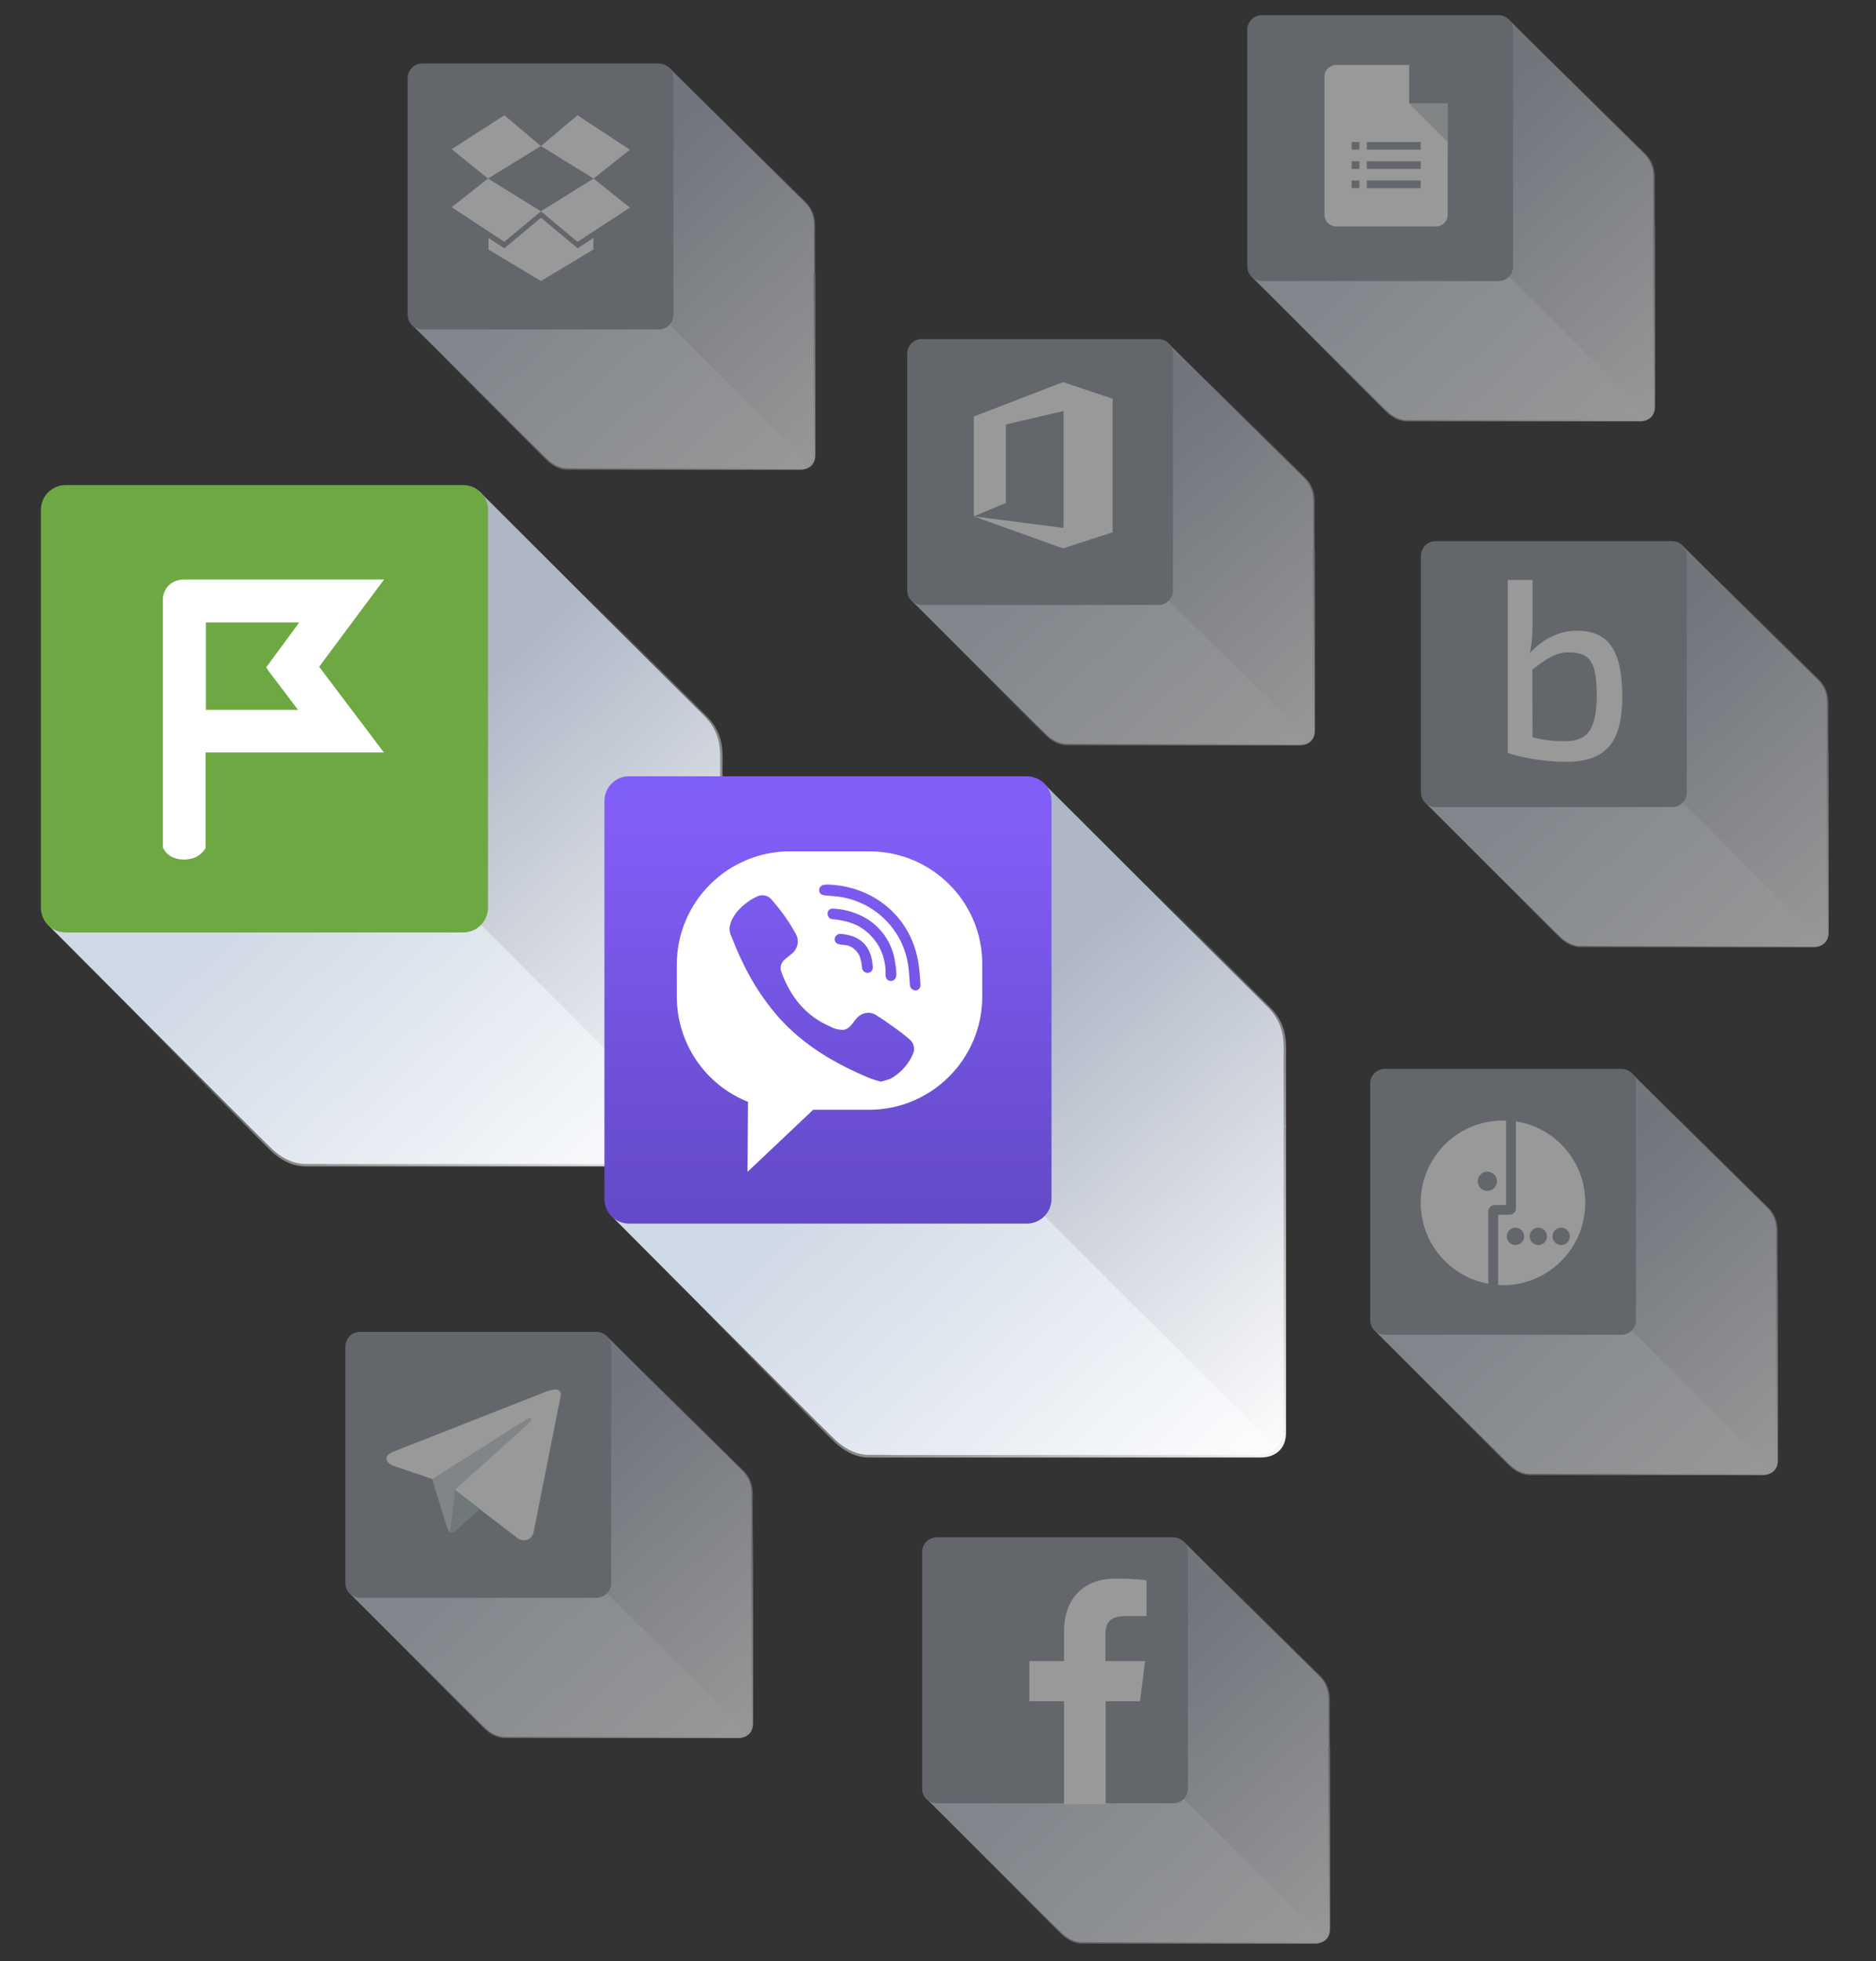 <?xml version="1.0" encoding="UTF-8"?> <!-- Generator: Adobe Illustrator 22.1.0, SVG Export Plug-In . SVG Version: 6.00 Build 0) --> <svg xmlns="http://www.w3.org/2000/svg" xmlns:xlink="http://www.w3.org/1999/xlink" id="Слой_1" x="0px" y="0px" viewBox="0 0 780 815" style="enable-background:new 0 0 780 815;" xml:space="preserve"><rect x="0" y="0" width="780" height="815" fill="#333333" stroke="none"/> <style type="text/css"> .st0{opacity:0.5;} .st1{fill:#AFB7C6;} .st2{fill:#CFD8E5;} .st3{fill:none;} .st4{fill:url(#SVGID_1_);} .st5{fill:#939CA3;} .st6{fill:#FFFFFF;} .st7{fill:url(#SVGID_2_);} .st8{clip-path:url(#SVGID_4_);fill:#FFFFFF;} .st9{fill:url(#SVGID_5_);} .st10{fill:#CED5D8;} .st11{fill:url(#SVGID_6_);} .st12{fill:#D1D8DB;} .st13{fill:#AFBDC6;} .st14{fill:url(#SVGID_7_);} .st15{fill:url(#SVGID_8_);} .st16{fill:#6EA843;} .st17{fill:url(#SVGID_9_);} .st18{fill:url(#SVGID_10_);} .st19{fill:url(#SVGID_11_);} .st20{fill:url(#SVGID_12_);} .st21{fill:url(#SVGID_13_);} .st22{fill:url(#SVGID_14_);} .st23{fill:url(#SVGID_15_);} .st24{fill:url(#SVGID_16_);} </style> <title>02-главная иллюстрация</title> <g class="st0"> <g> <path class="st1" d="M338.4,113c0-9.2,0-15.6,0-16.4c0-3.2,0.6-8-3.6-12.4c-2.1-2.1-56.8-56.3-56.8-56.3l-46,45.8h-8.9 c-3.4,0-6.1,2.7-6.1,6.1l0.7,8.3L171.2,135l64,48l0.4,5.5c0,3.4,2.7,6.1,6.1,6.1l90.5-0.1c1.7,0,3.1-0.6,4.2-1.6 c1.1-1.1,1.8-2.7,1.8-4.4v-74.6C338.4,113.7,338.4,113.4,338.4,113z"></path> <path class="st2" d="M336.5,192.9L278.3,135l-106.5,0.5c0,0,50.9,50.8,55.7,55.3c3.8,3.6,7.2,3.8,8.4,3.8s93.6,0,96.3,0 C335,194.6,336.5,192.9,336.5,192.9z"></path> <rect x="169.6" y="26.4" class="st3" width="110.5" height="110.5"></rect> <linearGradient id="SVGID_1_" gradientUnits="userSpaceOnUse" x1="237.543" y1="723.911" x2="338.136" y2="614.981" gradientTransform="matrix(1 0 0 -1 0 816.551)"> <stop offset="0" style="stop-color:#FFFFFF;stop-opacity:0"></stop> <stop offset="1" style="stop-color:#FFFFFF"></stop> </linearGradient> <path class="st4" d="M338.9,113.1c0-9.2,0-15.6,0-16.4c0-3.2,0.6-8-3.6-12.4c-2.1-2.1-56.9-56.4-56.9-56.4l-45.8,45.8h-8.9 c-3.4,0-6.1,2.7-6.1,6.1l0.7,8.3L171.2,135l0.7,0.5h-0.2c0,0,50.9,51.4,55.7,55.9c3.8,3.6,7.2,3.8,8.4,3.8c1.1,0,94.2,0,96.9,0 c3.6,0,6.3-2.1,6.3-6.1v-75.2C339,113.7,339,113.4,338.9,113.1z"></path> <path class="st5" d="M273.9,136.9c3.4,0,6.1-2.7,6.1-6.1V32.5c0-3.4-2.7-6.1-6.1-6.1h-98.3c-3.4,0-6.1,2.7-6.1,6.1v98.3 c0,3.4,2.7,6.1,6.1,6.1L273.9,136.9L273.9,136.9z"></path> <rect x="169.6" y="26.4" class="st3" width="110.5" height="110.5"></rect> </g> <rect x="169.3" y="26.3" class="st3" width="110.5" height="110.5"></rect> <rect x="169.3" y="26.3" class="st3" width="110.5" height="110.5"></rect> <rect x="169.9" y="18.5" class="st3" width="110.5" height="110.5"></rect> <g id="XMLID_6_"> <polygon id="XMLID_11_" class="st6" points="209.7,47.9 187.8,62 202.9,74.2 224.9,60.7 "></polygon> <polygon id="XMLID_10_" class="st6" points="187.8,86.1 209.7,100.5 224.9,87.8 202.9,74.2 "></polygon> <polygon id="XMLID_9_" class="st6" points="224.9,87.8 240.1,100.5 261.9,86.3 246.8,74.2 "></polygon> <polygon id="XMLID_8_" class="st6" points="261.9,62.2 240.1,47.9 224.9,60.7 246.8,74.2 "></polygon> <polygon id="XMLID_7_" class="st6" points="224.9,90.5 209.7,103.2 203.1,98.9 203.1,103.7 224.9,116.8 246.7,103.7 246.7,98.9 240.2,103.2 "></polygon> </g> </g> <g class="st0"> <g> <path class="st1" d="M759.6,311.5c0-9.2,0-15.6,0-16.4c0-3.2,0.6-8-3.6-12.4c-2.1-2.1-56.8-56.3-56.8-56.3l-45.9,45.7h-8.9 c-3.4,0-6.1,2.7-6.1,6.1l0.7,8.3l-46.5,46.9l64,48l0.4,5.5c0,3.4,2.7,6.1,6.1,6.1l90.5-0.1c1.7,0,3.1-0.6,4.2-1.6 c1.1-1.1,1.8-2.7,1.8-4.4v-74.6C759.7,312.1,759.7,311.9,759.6,311.5z"></path> <path class="st2" d="M757.8,391.3l-58.2-57.8L593,334c0,0,50.9,50.8,55.7,55.3c3.8,3.6,7.2,3.8,8.4,3.8s93.6,0,96.3,0 C756.3,393.1,757.8,391.3,757.8,391.3z"></path> <rect x="590.8" y="224.9" class="st3" width="110.5" height="110.5"></rect> <linearGradient id="SVGID_2_" gradientUnits="userSpaceOnUse" x1="658.867" y1="525.485" x2="759.46" y2="416.555" gradientTransform="matrix(1 0 0 -1 0 816.551)"> <stop offset="0" style="stop-color:#FFFFFF;stop-opacity:0"></stop> <stop offset="1" style="stop-color:#FFFFFF"></stop> </linearGradient> <path class="st7" d="M760.2,311.5c0-9.2,0-15.6,0-16.4c0-3.2,0.6-8-3.6-12.4c-2.1-2.1-56.9-56.4-56.9-56.4l-45.8,45.8H645 c-3.4,0-6.1,2.7-6.1,6.1l0.7,8.3l-47.1,46.9l0.7,0.5H593c0,0,50.9,51.4,55.7,55.9c3.8,3.6,7.2,3.8,8.4,3.8s94.2,0,96.9,0 c3.6,0,6.3-2.1,6.3-6.1v-75.2C760.3,312.2,760.3,311.9,760.2,311.5z"></path> <path class="st5" d="M695.2,335.4c3.4,0,6.1-2.7,6.1-6.1V231c0-3.4-2.7-6.1-6.1-6.1h-98.3c-3.4,0-6.1,2.7-6.1,6.1v98.3 c0,3.4,2.7,6.1,6.1,6.1H695.2z"></path> <rect x="590.8" y="224.9" class="st3" width="110.5" height="110.5"></rect> </g> <g> <g> <defs> <rect id="SVGID_3_" x="597" y="220.2" width="114.9" height="114.9"></rect> </defs> <clipPath id="SVGID_4_"> <use xlink:href="#SVGID_3_" style="overflow:visible;"></use> </clipPath> <path class="st8" d="M650.9,308c-4.1,0.1-9-0.4-13.7-1.6l-0.1-28.1c5.6-4.4,9.8-7.2,15-7.2c9.7,0,11.7,4.7,11.8,18.2 C663.7,303.2,660.2,307.9,650.9,308 M655.6,262.1c-6.9,0-13.7,3.1-19.5,9.2c0.8-3.7,1.1-7.3,1.1-11.8V241h-10.3v71.9 c6.8,2.4,17,3.7,24.2,3.7c18.3,0,23.4-10,23.4-27.4C674.4,269.7,668.4,262.1,655.6,262.1"></path> </g> </g> </g> <g class="st0"> <g> <path class="st1" d="M687.4,92.9c0-9.2,0-15.6,0-16.4c0-3.2,0.6-8-3.6-12.4C681.7,62,627,7.8,627,7.8l-45.9,45.7h-8.9 c-3.4,0-6.1,2.7-6.1,6.1l0.7,8.3l-46.5,46.9l64,48l0.4,5.5c0,3.4,2.7,6.1,6.1,6.1l90.5-0.1c1.7,0,3.1-0.6,4.2-1.6 c1.1-1.1,1.8-2.7,1.8-4.4V93.8C687.4,93.6,687.4,93.3,687.4,92.9z"></path> <path class="st2" d="M685.6,172.8L627.4,115l-106.5,0.5c0,0,50.9,50.8,55.7,55.3c3.8,3.6,7.2,3.8,8.4,3.8s93.6,0,96.3,0 C684.1,174.5,685.6,172.8,685.6,172.8z"></path> <rect x="518.6" y="6.3" class="st3" width="110.5" height="110.5"></rect> <linearGradient id="SVGID_5_" gradientUnits="userSpaceOnUse" x1="586.625" y1="744.031" x2="687.218" y2="635.1" gradientTransform="matrix(1 0 0 -1 0 816.551)"> <stop offset="0" style="stop-color:#FFFFFF;stop-opacity:0"></stop> <stop offset="1" style="stop-color:#FFFFFF"></stop> </linearGradient> <path class="st9" d="M688,93c0-9.2,0-15.6,0-16.4c0-3.2,0.6-8-3.6-12.4c-2.1-2.1-56.9-56.4-56.9-56.4l-45.8,45.8h-8.9 c-3.4,0-6.1,2.7-6.1,6.1l0.7,8.3l-47.1,46.9l0.7,0.5h-0.2c0,0,50.9,51.4,55.7,55.9c3.8,3.6,7.2,3.8,8.4,3.8s94.2,0,96.9,0 c3.6,0,6.3-2.1,6.3-6.1V93.8C688,93.6,688,93.3,688,93z"></path> <path class="st5" d="M623,116.8c3.4,0,6.1-2.7,6.1-6.1V12.4c0-3.4-2.7-6.1-6.1-6.1h-98.3c-3.4,0-6.1,2.7-6.1,6.1v98.3 c0,3.4,2.7,6.1,6.1,6.1H623z"></path> <rect x="518.6" y="6.3" class="st3" width="110.5" height="110.5"></rect> </g> <g> <path class="st6" d="M585.9,43V27h-30.4c-2.6,0-4.8,2.1-4.8,4.8v57.5c0,2.6,2.1,4.8,4.8,4.8h41.6l0,0c2.6,0,4.8-2.1,4.8-4.8V43 l0,0H585.9z M565.2,78.2H562V75h3.2V78.2z M565.2,70.2H562V67h3.2V70.2z M565.2,62.2H562V59h3.2V62.2z M590.7,78.2h-22.4V75h22.4 V78.2z M590.7,70.2h-22.4V67h22.4V70.2z M590.7,62.2h-22.4V59h22.4V62.2z"></path> <polygon class="st10" points="585.9,43 601.9,59 601.9,43 "></polygon> </g> </g> <g class="st0"> <g> <path class="st1" d="M312.4,640.1c0-9.2,0-15.6,0-16.4c0-3.2,0.6-8-3.6-12.4C306.6,609.2,252,555,252,555l-45.9,45.7h-8.9 c-3.4,0-6.1,2.7-6.1,6.1l0.7,8.3L145.3,662l64,48l0.4,5.5c0,3.4,2.7,6.1,6.1,6.1l90.5-0.1c1.7,0,3.1-0.6,4.2-1.6 c1.1-1.1,1.8-2.7,1.8-4.4V641C312.4,640.8,312.4,640.5,312.4,640.1z"></path> <path class="st2" d="M310.6,720l-58.2-57.8l-106.5,0.5c0,0,50.9,50.8,55.7,55.3c3.8,3.6,7.2,3.8,8.4,3.8c1.1,0,93.6,0,96.3,0 C309.1,721.7,310.6,720,310.6,720z"></path> <rect x="143.6" y="553.5" class="st3" width="110.5" height="110.5"></rect> <linearGradient id="SVGID_6_" gradientUnits="userSpaceOnUse" x1="211.615" y1="196.842" x2="312.208" y2="87.911" gradientTransform="matrix(1 0 0 -1 0 816.551)"> <stop offset="0" style="stop-color:#FFFFFF;stop-opacity:0"></stop> <stop offset="1" style="stop-color:#FFFFFF"></stop> </linearGradient> <path class="st11" d="M313,640.2c0-9.2,0-15.6,0-16.4c0-3.2,0.6-8-3.6-12.4c-2.1-2.1-56.9-56.4-56.9-56.4l-45.8,45.8h-8.9 c-3.4,0-6.1,2.7-6.1,6.1l0.7,8.3l-47.1,46.9l0.7,0.5h-0.2c0,0,50.9,51.4,55.7,55.9c3.8,3.6,7.2,3.8,8.4,3.8c1.1,0,94.2,0,96.9,0 c3.6,0,6.3-2.1,6.3-6.1V641C313,640.8,313,640.5,313,640.2z"></path> <path class="st5" d="M248,664c3.4,0,6.1-2.7,6.1-6.1v-98.3c0-3.4-2.7-6.1-6.1-6.1h-98.3c-3.4,0-6.1,2.7-6.1,6.1v98.3 c0,3.4,2.7,6.1,6.1,6.1H248z"></path> <rect x="143.6" y="553.5" class="st3" width="110.5" height="110.5"></rect> </g> <g> <path class="st6" d="M233.2,579.7l-11.5,57.8c0,0-1.6,4-6,2.1l-26.5-20.3l-9.6-4.7l-16.2-5.5c0,0-2.5-0.9-2.7-2.8 c-0.2-1.9,2.8-3,2.8-3l64.4-25.3C228,578.2,233.2,575.8,233.2,579.7"></path> <path class="st12" d="M187.3,636.9c0,0-0.8-0.1-1.7-3.1c-1-3-5.9-19.1-5.9-19.1l38.9-24.7c0,0,2.2-1.4,2.2,0c0,0,0.4,0.2-0.8,1.4 c-1.2,1.1-30.6,27.5-30.6,27.5"></path> <path class="st13" d="M199.4,627.1l-10.5,9.5c0,0-0.8,0.6-1.7,0.2l2-17.7"></path> </g> </g> <g class="st0"> <g> <path class="st1" d="M546,227.6c0-9.2,0-15.6,0-16.4c0-3.2,0.6-8-3.6-12.4c-2.1-2.1-56.8-56.3-56.8-56.3l-45.9,45.7h-8.9 c-3.4,0-6.1,2.7-6.1,6.1l0.7,8.3l-46.5,46.9l64,48l0.4,5.5c0,3.4,2.7,6.1,6.1,6.1l90.5-0.1c1.7,0,3.1-0.6,4.2-1.6 c1.1-1.1,1.8-2.7,1.8-4.4v-74.6C546,228.2,546,227.9,546,227.6z"></path> <path class="st2" d="M544.2,307.4L486,249.6L379.4,250c0,0,50.9,50.8,55.7,55.3c3.8,3.6,7.2,3.8,8.4,3.8s93.6,0,96.3,0 C542.7,309.2,544.2,307.4,544.2,307.4z"></path> <rect x="377.2" y="141" class="st3" width="110.5" height="110.5"></rect> <linearGradient id="SVGID_7_" gradientUnits="userSpaceOnUse" x1="445.244" y1="609.411" x2="545.837" y2="500.48" gradientTransform="matrix(1 0 0 -1 0 816.551)"> <stop offset="0" style="stop-color:#FFFFFF;stop-opacity:0"></stop> <stop offset="1" style="stop-color:#FFFFFF"></stop> </linearGradient> <path class="st14" d="M546.6,227.6c0-9.2,0-15.6,0-16.4c0-3.2,0.6-8-3.6-12.4c-2.1-2.1-56.9-56.4-56.9-56.4l-45.8,45.8h-8.9 c-3.4,0-6.1,2.7-6.1,6.1l0.7,8.3l-47.1,46.9l0.7,0.5h-0.2c0,0,50.9,51.4,55.7,55.9c3.8,3.6,7.2,3.8,8.4,3.8c1.1,0,94.2,0,96.9,0 c3.6,0,6.3-2.1,6.3-6.1v-75.2C546.6,228.3,546.6,228,546.6,227.6z"></path> <path class="st5" d="M481.6,251.4c3.4,0,6.1-2.7,6.1-6.1V147c0-3.4-2.7-6.1-6.1-6.1h-98.3c-3.4,0-6.1,2.7-6.1,6.1v98.3 c0,3.4,2.7,6.1,6.1,6.1H481.6z"></path> <rect x="377.2" y="141" class="st3" width="110.5" height="110.5"></rect> </g> <g> <polygon class="st6" points="442,158.8 404.9,173.1 404.9,214.6 404.9,214.6 418.2,209 418.2,176.4 442.2,170.8 442.2,219.4 404.9,214.6 442,227.9 462.6,221.2 462.6,165.7 "></polygon> </g> </g> <g> <path class="st1" d="M299.4,346.4c0-15.4,0-26.2,0-27.5c0-5.4,1-13.5-6.1-20.9c-3.6-3.6-94-93.8-94-93.8l-77.2,76.9h-14.9 c-5.7,0-10.3,4.6-10.3,10.3l1.1,14l-78.2,78.9l106.1,79.8l0.7,9.3c0,5.7,4.6,10.3,10.3,10.3l152.3-0.2c2.8,0,5.3-0.9,7.1-2.7 c1.9-1.9,3.1-4.5,3.1-7.3V347.8C299.5,347.5,299.5,347,299.4,346.4z"></path> <path class="st2" d="M296.4,480.7L200,384.4l-179.2,0.8c0,0,84.1,84.5,92.1,92.1c6.4,6.1,12.2,6.4,14.1,6.4c1.9,0,157.5,0,162,0 C293.8,483.7,296.4,480.7,296.4,480.7z"></path> <rect x="17" y="201.7" class="st3" width="185.8" height="185.8"></rect> <linearGradient id="SVGID_8_" gradientUnits="userSpaceOnUse" x1="148.148" y1="484.89" x2="293.29" y2="327.717" gradientTransform="matrix(1 0 0 -1 0 816.551)"> <stop offset="0" style="stop-color:#FFFFFF;stop-opacity:0"></stop> <stop offset="1" style="stop-color:#FFFFFF"></stop> </linearGradient> <path class="st15" d="M300.4,346.5c0-15.4,0-26.2,0-27.5c0-5.4,1-13.5-6.1-20.9c-3.6-3.6-94.2-94-94.2-94L123,281.2h-14.9 c-5.7,0-10.3,4.6-10.3,10.3l1.1,14l-79.2,78.9l1.2,0.8h-0.3c0,0,84.1,85.5,92.1,93.1c6.4,6.1,12.2,6.4,14.1,6.4 c1.9,0,158.5,0,163,0c6.1,0,10.6-3.5,10.6-10.3V347.8C300.5,347.6,300.5,347.1,300.4,346.5z"></path> <path class="st16" d="M192.6,387.5c5.7,0,10.3-4.6,10.3-10.3V211.9c0-5.7-4.6-10.3-10.3-10.3H27.3c-5.7,0-10.3,4.6-10.3,10.3v165.3 c0,5.7,4.6,10.3,10.3,10.3H192.6z"></path> <path class="st6" d="M159.7,240.8H76.6h-0.1l0,0l0,0c-3.2,0.1-5.4,1.3-6.9,3.1c-1.4,1.7-2,3.9-1.9,5.8l0,0l0,0v101.9v0.6l0.3,0.5 c0.6,1.2,1.5,2.2,2.6,2.9c1.5,1,3.3,1.5,5.2,1.6c1.9,0.1,3.9-0.2,5.6-1c1.5-0.7,2.8-1.8,3.7-3.2l0.4-0.6v-0.8v-38.9h74.1 l-26.9-35.6L159.7,240.8z M111.7,278.9l2.9,3.8l9.3,12.3H85.6v-36.3h38.8l-9.8,13.3l-2.8,3.8l-1.1,1.5L111.7,278.9z"></path> </g> <path class="st1" d="M533.7,467.4c0-15.4,0-26.2,0-27.5c0-5.4,1-13.5-6.1-20.9c-3.6-3.6-94-93.8-94-93.8l-77.2,76.9h-14.9 c-5.7,0-10.3,4.6-10.3,10.3l1.1,14l-78.2,78.9l106.1,79.8l0.7,9.3c0,5.7,4.6,10.3,10.3,10.3l152.3-0.2c2.8,0,5.3-0.9,7.1-2.7 c1.9-1.9,3.1-4.5,3.1-7.3V468.8C533.8,468.5,533.8,468,533.7,467.4z"></path> <path class="st2" d="M530.7,601.7l-96.4-96.4L255,506.1c0,0,84.1,84.5,92.1,92.1c6.4,6.1,12.2,6.4,14.1,6.4s157.5,0,162,0 C528.1,604.6,530.7,601.7,530.7,601.7z"></path> <rect x="251.3" y="322.6" class="st3" width="185.8" height="185.8"></rect> <linearGradient id="SVGID_9_" gradientUnits="userSpaceOnUse" x1="382.666" y1="363.655" x2="532.174" y2="201.754" gradientTransform="matrix(1 0 0 -1 0 816.551)"> <stop offset="0" style="stop-color:#FFFFFF;stop-opacity:0"></stop> <stop offset="1" style="stop-color:#FFFFFF"></stop> </linearGradient> <path class="st17" d="M534.7,467.5c0-15.4,0-26.2,0-27.5c0-5.4,1-13.5-6.1-20.9c-3.6-3.6-94.2-94-94.2-94l-77.1,77.1h-14.9 c-5.7,0-10.3,4.6-10.3,10.3l1.1,14L254,505.4l1.2,0.8h-0.3c0,0,84.1,85.5,92.1,93.1c6.4,6.1,12.2,6.4,14.1,6.4s158.5,0,163,0 c6.1,0,10.6-3.5,10.6-10.3V468.8C534.8,468.6,534.8,468.1,534.7,467.5z"></path> <g class="st0"> <g> <path class="st1" d="M552.3,725.5c0-9.2,0-15.6,0-16.4c0-3.2,0.6-8-3.6-12.4c-2.1-2.1-56.8-56.3-56.8-56.3L446,686.1h-8.9 c-3.4,0-6.1,2.7-6.1,6.1l0.7,8.3l-46.5,46.9l64,48l0.4,5.5c0,3.4,2.7,6.1,6.1,6.1l90.5-0.1c1.7,0,3.1-0.6,4.2-1.6 c1.1-1.1,1.8-2.7,1.8-4.4v-74.6C552.3,726.2,552.3,725.9,552.3,725.5z"></path> <path class="st2" d="M550.5,805.4l-58.2-57.8L385.7,748c0,0,50.9,50.8,55.7,55.3c3.8,3.6,7.2,3.8,8.4,3.8s93.6,0,96.3,0 C548.9,807.1,550.5,805.4,550.5,805.4z"></path> <rect x="383.5" y="639" class="st3" width="110.5" height="110.5"></rect> <linearGradient id="SVGID_10_" gradientUnits="userSpaceOnUse" x1="451.51" y1="111.448" x2="552.103" y2="2.517" gradientTransform="matrix(1 0 0 -1 0 816.551)"> <stop offset="0" style="stop-color:#FFFFFF;stop-opacity:0"></stop> <stop offset="1" style="stop-color:#FFFFFF"></stop> </linearGradient> <path class="st18" d="M552.9,725.6c0-9.2,0-15.6,0-16.4c0-3.2,0.6-8-3.6-12.4c-2.1-2.1-56.9-56.4-56.9-56.4l-45.8,45.8h-8.9 c-3.4,0-6.1,2.7-6.1,6.1l0.7,8.3l-47.1,46.9l0.7,0.5h-0.2c0,0,50.9,51.4,55.7,55.9c3.8,3.6,7.2,3.8,8.4,3.8c1.1,0,94.2,0,96.9,0 c3.6,0,6.3-2.1,6.3-6.1v-75.2C552.9,726.2,552.9,726,552.9,725.6z"></path> <path class="st5" d="M487.8,749.4c3.4,0,6.1-2.7,6.1-6.1V645c0-3.4-2.7-6.1-6.1-6.1h-98.3c-3.4,0-6.1,2.7-6.1,6.1v98.3 c0,3.4,2.7,6.1,6.1,6.1H487.8z"></path> <rect x="383.5" y="639" class="st3" width="110.5" height="110.5"></rect> </g> <path class="st6" d="M459.7,749.7V707H474l2.1-16.7h-16.5v-10.6c0-4.8,1.3-8.1,8.3-8.1h8.8v-14.9c-1.5-0.2-6.8-0.7-12.9-0.7 c-12.7,0-21.4,7.8-21.4,22v12.3H428V707h14.4v42.8L459.7,749.7L459.7,749.7z"></path> </g> <rect x="251.3" y="322.6" class="st3" width="185.8" height="185.8"></rect> <g class="st0"> <g> <path class="st1" d="M738.5,530.8c0-9.2,0-15.6,0-16.4c0-3.2,0.6-8-3.6-12.4c-2.1-2.1-56.8-56.3-56.8-56.3l-45.9,45.7h-8.9 c-3.4,0-6.1,2.7-6.1,6.1l0.7,8.3l-46.5,46.9l64,48l0.4,5.5c0,3.4,2.7,6.1,6.1,6.1l90.5-0.1c1.7,0,3.1-0.6,4.2-1.6 c1.1-1.1,1.8-2.7,1.8-4.4v-74.6C738.5,531.5,738.5,531.2,738.5,530.8z"></path> <path class="st2" d="M736.7,610.7l-58.2-57.8L572,553.4c0,0,50.9,50.8,55.7,55.3c3.8,3.6,7.2,3.8,8.4,3.8s93.6,0,96.3,0 C735.2,612.4,736.7,610.7,736.7,610.7z"></path> <rect x="569.7" y="444.2" class="st3" width="110.5" height="110.5"></rect> <linearGradient id="SVGID_11_" gradientUnits="userSpaceOnUse" x1="637.728" y1="306.128" x2="738.32" y2="197.198" gradientTransform="matrix(1 0 0 -1 0 816.551)"> <stop offset="0" style="stop-color:#FFFFFF;stop-opacity:0"></stop> <stop offset="1" style="stop-color:#FFFFFF"></stop> </linearGradient> <path class="st19" d="M739.1,530.9c0-9.2,0-15.6,0-16.4c0-3.2,0.6-8-3.6-12.4c-2.1-2.1-56.9-56.4-56.9-56.4l-45.8,45.8h-8.9 c-3.4,0-6.1,2.7-6.1,6.1l0.7,8.3l-47.1,46.9l0.7,0.5h-0.2c0,0,50.9,51.4,55.7,55.9c3.8,3.6,7.2,3.8,8.4,3.8c1.1,0,94.2,0,96.9,0 c3.6,0,6.3-2.1,6.3-6.1v-75.2C739.1,531.5,739.1,531.2,739.1,530.9z"></path> <path class="st5" d="M674.1,554.7c3.4,0,6.1-2.7,6.1-6.1v-98.3c0-3.4-2.7-6.1-6.1-6.1h-98.3c-3.4,0-6.1,2.7-6.1,6.1v98.3 c0,3.4,2.7,6.1,6.1,6.1H674.1z"></path> <rect x="569.7" y="444.2" class="st3" width="110.5" height="110.5"></rect> </g> <g> <path class="st6" d="M590.7,499.8c0,16.8,12.1,30.8,28.1,33.7v-30.1c0-1.4,1.2-2.6,2.6-2.6h4.6c0.1,0,0.2-0.1,0.2-0.2v-34.9 c-0.4,0-0.8,0-1.3,0C606.1,465.6,590.7,480.9,590.7,499.8z M618.4,494.9c-2.2,0-4-1.8-4-4s1.8-4,4-4s4,1.8,4,4 S620.6,494.9,618.4,494.9z"></path> <path class="st6" d="M630.3,466v36.2c0,1.4-1.2,2.6-2.6,2.6h-4.6c-0.1,0-0.2,0.1-0.2,0.2v29c0.7,0,1.4,0.1,2,0.1 c18.9,0,34.2-15.3,34.2-34.2C659.2,482.7,646.7,468.6,630.3,466z M630.1,517.4c-2,0-3.6-1.6-3.6-3.6c0-2,1.6-3.6,3.6-3.6 s3.6,1.6,3.6,3.6C633.7,515.8,632.1,517.4,630.1,517.4z M639.6,517.4c-2,0-3.6-1.6-3.6-3.6c0-2,1.6-3.6,3.6-3.6s3.6,1.6,3.6,3.6 C643.2,515.8,641.6,517.4,639.6,517.4z M649.1,517.4c-2,0-3.6-1.6-3.6-3.6c0-2,1.6-3.6,3.6-3.6s3.6,1.6,3.6,3.6 C652.7,515.8,651.1,517.4,649.1,517.4z"></path> </g> </g> <linearGradient id="SVGID_12_" gradientUnits="userSpaceOnUse" x1="344.25" y1="525.551" x2="344.25" y2="340.508"> <stop offset="0" style="stop-color:#6047C1"></stop> <stop offset="1" style="stop-color:#825EF8"></stop> </linearGradient> <path class="st20" d="M426.9,508.5c5.7,0,10.3-4.6,10.3-10.3V332.9c0-5.7-4.6-10.3-10.3-10.3H261.6c-5.7,0-10.3,4.6-10.3,10.3v165.3 c0,5.7,4.6,10.3,10.3,10.3H426.9z"></path> <path class="st6" d="M361.6,353.8h-33.3c-25.8,0.1-46.8,21-46.9,46.9v13.7c0.1,19.2,11.8,36.4,29.6,43.5l-0.2,29.1l27.3-25.8h23.4 c25.8-0.1,46.8-21,46.9-46.9v-13.7C408.4,374.8,387.5,353.9,361.6,353.8z"></path> <g> <g> <linearGradient id="SVGID_13_" gradientUnits="userSpaceOnUse" x1="341.697" y1="525.551" x2="341.697" y2="340.508"> <stop offset="0" style="stop-color:#6047C1"></stop> <stop offset="1" style="stop-color:#825EF8"></stop> </linearGradient> <path class="st21" d="M378,431.8c-2.1-1.8-4.3-3.5-6.6-5.1c-2.2-1.6-4.5-3.2-6.9-4.7c-2.3-1.6-5.3-1.4-7.4,0.3 c-2.3,1.8-3.3,5.3-6.5,5.7c-1.8,0-3.6-0.4-5.2-1.3c-10.4-4.4-16.7-12.4-20.5-22.7c-0.5-1.3-0.4-2.8,0.3-4c0.4-0.7,1-1.2,1.6-1.7 c0.7-0.6,1.4-1.2,2.1-1.7c2.8-2,3.7-5.8,1.8-8.8c-2.7-4.9-6-9.5-9.7-13.7c-1.4-2-4.1-2.6-6.3-1.5c-3,1.4-5.7,3.4-7.9,5.9 c-2.3,2.7-4.4,6.4-3,10c1.6,3.9,3.2,7.9,5.1,11.7c3.8,8,8.7,15.5,14.6,22.3c10.5,11.9,23.8,19.6,38.2,25.6 c1.4,0.6,2.9,0.9,4.5,1.4c1.4-0.3,2.7-0.8,3.9-1.1c4.2-2.3,7.5-5.9,9.4-10.2C380.6,436,380,433.3,378,431.8z"></path> <linearGradient id="SVGID_14_" gradientUnits="userSpaceOnUse" x1="361.651" y1="525.551" x2="361.651" y2="340.508"> <stop offset="0" style="stop-color:#6047C1"></stop> <stop offset="1" style="stop-color:#825EF8"></stop> </linearGradient> <path class="st22" d="M382.7,409c-0.2-3.3-0.4-6.5-1-9.7c-3.3-18.6-18.8-31.2-37.7-31.7c-0.4,0-0.7,0-1.1,0.1c-0.1,0-0.2,0-0.3,0 c-1.3,0.2-2.2,1.3-2,2.6c0.3,1.7,2,1.8,3.4,1.9c2.2,0.2,4.3,0.3,6.4,0.7c14.2,2.7,25.1,14,27.2,28.2c0.4,2.6,0.5,5.3,0.7,8 c-0.1,1.3,1,2.4,2.3,2.5c0.1,0,0.2,0,0.3,0C382.1,411.4,382.9,410.2,382.7,409z"></path> <linearGradient id="SVGID_15_" gradientUnits="userSpaceOnUse" x1="358.4" y1="525.551" x2="358.4" y2="340.508"> <stop offset="0" style="stop-color:#6047C1"></stop> <stop offset="1" style="stop-color:#825EF8"></stop> </linearGradient> <path class="st23" d="M368.2,404.6c0,0.6,0,1.2,0.2,1.8c0.3,0.6,0.8,1,1.4,1.2c1.2,0.3,2.4-0.4,2.7-1.5c0.1-0.4,0.2-0.9,0.2-1.3 c0,0,0,0,0,0c-0.1-1.4-0.1-2.3-0.3-3.4c0-0.4-0.2-0.8-0.2-1.2c-1-8.3-6.1-15.6-13.6-19.4c-3.8-1.9-8-3-12.3-3.2c0,0-0.1,0-0.2,0 c-1.1,0-2,0.9-2,2c0,0.1,0,0.1,0,0.2c0,1.2,0.9,2.1,2,2.2c1,0.1,2.1,0.2,3.2,0.4c2.4,0.4,4.8,1.1,7.1,2.2c3.7,1.9,6.8,4.9,8.9,8.5 C367.3,396.6,368.3,400.6,368.2,404.6z"></path> <linearGradient id="SVGID_16_" gradientUnits="userSpaceOnUse" x1="354.956" y1="525.551" x2="354.956" y2="340.508"> <stop offset="0" style="stop-color:#6047C1"></stop> <stop offset="1" style="stop-color:#825EF8"></stop> </linearGradient> <path class="st24" d="M362.8,402.8c0.1-0.6,0.1-1.2,0-1.8c-0.7-8.6-6-12.4-13.3-12.9c-1.1-0.1-2.2,0.7-2.4,1.8 c-0.3,1.2,0.5,2.3,1.7,2.5c1.1,0.3,2.3,0.2,3.5,0.5c0.9,0.2,1.7,0.6,2.5,1.2c1.6,1.2,2.7,2.9,3.1,4.9c0.3,1,0.4,2,0.5,3 c0,0.1,0,0.1,0,0.2c0.2,1.3,1.3,2.2,2.6,2.1C361.8,404.2,362.5,403.6,362.8,402.8z"></path> </g> </g> </svg> 